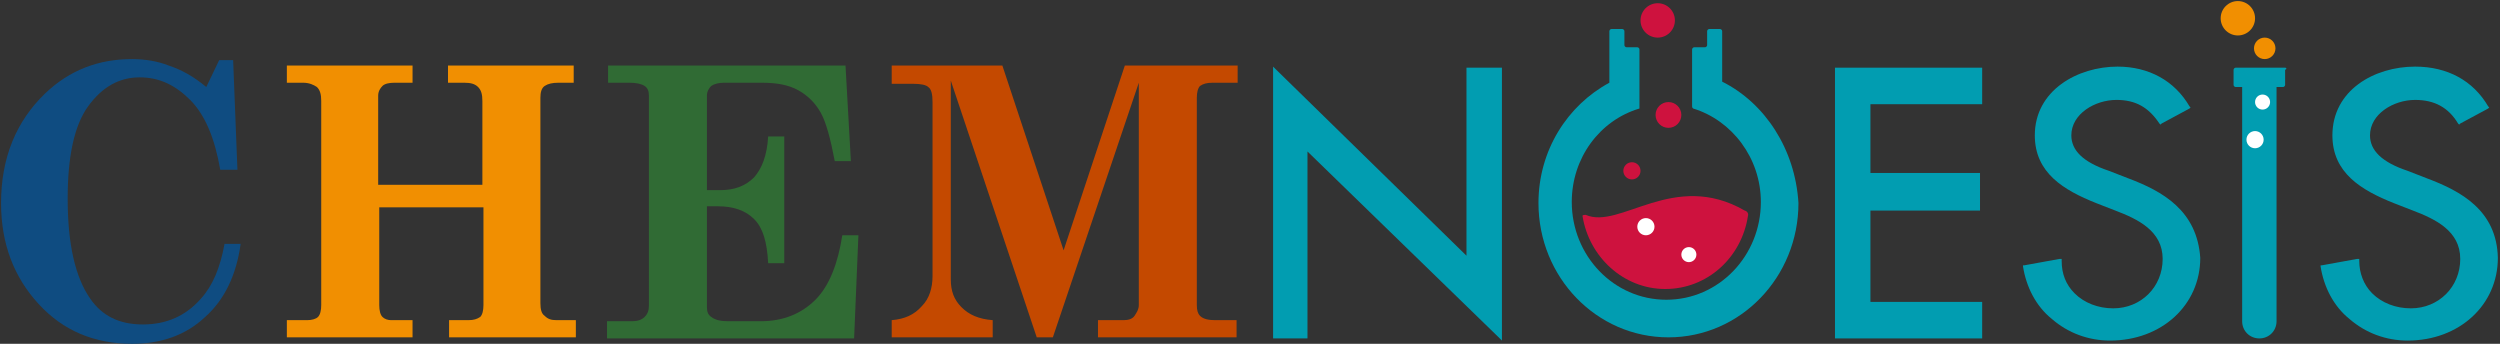 <?xml version="1.0" encoding="utf-8"?>
<!-- Generator: Adobe Illustrator 19.0.0, SVG Export Plug-In . SVG Version: 6.00 Build 0)  -->
<svg version="1.1" id="Layer_1_copy" xmlns="http://www.w3.org/2000/svg" xmlns:xlink="http://www.w3.org/1999/xlink" x="0px"
	 y="0px" viewBox="0 0 232.7 32" style="enable-background:new 0 0 232.7 32;" xml:space="preserve">
<rect x="0" y="0" width="232.7" height="32" fill="#333333" stroke="none"/>
<style type="text/css">
	.st0{fill:#019DB1;}
	.st1{display:none;fill:#019DB1;}
	.st2{fill:#CE123E;}
	.st3{fill:#FFFFFF;}
	.st4{fill:#0F4C81;}
	.st5{fill:#F18F01;}
	.st6{fill:#306B34;}
	.st7{fill:#C44900;}
</style>
<polygon id="XMLID_26_" class="st0" points="136.7,6.3 136.5,6.3 136.5,6.4 136.5,23.8 118.7,6.4 118.5,6.2 118.5,6.5 118.5,31.5 
	121.6,31.5 121.7,31.5 121.7,31.3 121.7,14.1 139.6,31.5 139.8,31.7 139.8,31.4 139.8,6.4 139.8,6.3 139.7,6.3 "/>
<polygon id="XMLID_25_" class="st0" points="170.9,6.3 170.8,6.3 170.8,6.5 170.8,31.3 170.8,31.5 170.9,31.5 184.4,31.5 
	184.5,31.5 184.5,31.3 184.5,28.2 184.5,28.1 184.4,28.1 174.1,28.1 174.1,19.6 184.2,19.6 184.3,19.6 184.3,19.5 184.3,16.3 
	184.3,16.1 184.2,16.1 174.1,16.1 174.1,9.7 184.4,9.7 184.5,9.7 184.5,9.6 184.5,6.5 184.5,6.3 184.4,6.3 "/>
<path id="XMLID_24_" class="st0" d="M198.1,16.6l-1.8-0.7c-2.4-0.8-3.5-1.9-3.5-3.3c0-2,2.2-3.3,4.2-3.3c1.8,0,3,0.7,4,2.2l0.1,0.1
	l0.1-0.1l2.6-1.4l0.1-0.1l-0.1-0.1c-1.4-2.4-3.8-3.7-6.7-3.7c-3.7,0-7.7,2.2-7.7,6.4c0,3.5,2.7,5.1,5.7,6.3l1.8,0.7
	c2.1,0.8,4.4,1.9,4.4,4.5c0,2.6-2,4.6-4.6,4.6c-1.4,0-2.7-0.5-3.6-1.4c-0.8-0.8-1.2-1.8-1.2-3l0-0.2l-0.2,0l-3.3,0.6l-0.1,0l0,0.1
	c0.3,1.9,1.2,3.7,2.7,4.9c1.5,1.3,3.4,2,5.4,2c4.8,0,8.4-3.3,8.4-7.7C204.5,19.6,201.3,17.8,198.1,16.6z"/>
<polygon id="XMLID_23_" class="st1" points="208.9,6.2 208.8,6.2 208.8,6.3 208.8,31.4 208.8,31.5 208.9,31.5 211.9,31.5 
	212.1,31.5 212.1,31.4 212.1,6.3 212.1,6.2 211.9,6.2 "/>
<path id="XMLID_22_" class="st0" d="M225.9,16.6l-1.8-0.7c-2.4-0.8-3.5-1.9-3.5-3.3c0-2,2.2-3.3,4.2-3.3c1.8,0,3.1,0.7,4,2.2
	l0.1,0.1l0.1-0.1l2.6-1.4l0.1-0.1l-0.1-0.1c-1.4-2.4-3.8-3.7-6.8-3.7c-3.8,0-7.7,2.2-7.7,6.4c0,3.5,2.7,5.1,5.7,6.3l1.8,0.7
	c2.1,0.8,4.4,1.9,4.4,4.5c0,2.6-2,4.6-4.6,4.6c-1.4,0-2.7-0.5-3.6-1.4c-0.8-0.8-1.2-1.9-1.2-3l0-0.2l-0.2,0l-3.3,0.6l-0.1,0l0,0.1
	c0.3,1.9,1.2,3.7,2.7,4.9c1.5,1.3,3.4,2,5.4,2c4.8,0,8.4-3.3,8.4-7.7C232.4,19.6,229.1,17.8,225.9,16.6z"/>
<path id="XMLID_21_" class="st2" d="M155,26.9c3.9,0,7.1-2.9,7.7-6.8c0.1-0.3-0.2-0.5-0.3-0.5c-6.6-3.8-11.6,1.8-14.8,0.4
	c-0.1,0-0.3,0-0.3,0.1C147.9,23.9,151.1,26.9,155,26.9z"/>
<circle id="XMLID_20_" class="st2" cx="151.9" cy="15.9" r="0.8"/>
<circle id="XMLID_19_" class="st3" cx="153.2" cy="21.1" r="0.8"/>
<circle id="XMLID_18_" class="st3" cx="157.2" cy="23.7" r="0.7"/>
<circle id="XMLID_17_" class="st2" cx="155.3" cy="10.7" r="1.2"/>
<g id="XMLID_8_">
	<path id="XMLID_15_" class="st4" d="M19.2,8.1l1.2-2.5h1.3l0.4,10.2h-1.6c-0.5-2.9-1.4-5.1-2.8-6.5c-1.4-1.4-2.9-2.1-4.7-2.1
		c-1.9,0-3.5,0.9-4.8,2.7c-1.3,1.8-1.9,4.7-1.9,8.6c0,4.2,0.7,7.3,2.1,9.3c1.1,1.6,2.7,2.4,4.9,2.4s4-0.8,5.4-2.4
		c1.1-1.2,1.8-2.9,2.2-5.1h1.5c-0.4,2.9-1.5,5.2-3.3,6.8c-1.8,1.7-4.1,2.5-6.8,2.5c-3.5,0-6.4-1.2-8.7-3.7s-3.5-5.6-3.5-9.4
		c0-4.2,1.4-7.6,4.1-10.2c2.3-2.2,5-3.2,8.1-3.2c1.2,0,2.4,0.2,3.4,0.6C16.9,6.5,18,7.1,19.2,8.1z"/>
	<path id="XMLID_13_" class="st5" d="M26.7,6.1h11.7v1.6h-1.7c-0.5,0-0.9,0.1-1.1,0.3c-0.2,0.2-0.4,0.5-0.4,0.9v8.3h9.7V9.4
		c0-0.6-0.1-1-0.4-1.3s-0.7-0.4-1.3-0.4h-1.5V6.1h11.7v1.6H52c-0.6,0-1,0.1-1.3,0.3c-0.3,0.2-0.4,0.6-0.4,1.1v19.1
		c0,0.6,0.1,1,0.4,1.2c0.3,0.3,0.6,0.4,1.1,0.4h1.8v1.6H41.8v-1.6h1.8c0.5,0,0.8-0.1,1.1-0.3c0.2-0.2,0.3-0.6,0.3-1.1v-9.1h-9.7v9.1
		c0,0.5,0.1,0.9,0.3,1.1c0.2,0.2,0.5,0.3,0.8,0.3h2v1.6H26.7v-1.6h1.9c0.4,0,0.8-0.1,1-0.3c0.2-0.2,0.3-0.6,0.3-1.1V9.4
		c0-0.6-0.1-1-0.4-1.3c-0.3-0.2-0.7-0.4-1.3-0.4h-1.5V6.1z"/>
	<path id="XMLID_11_" class="st6" d="M56.6,6.1h22.1l0.5,8.9h-1.5c-0.4-2.1-0.8-3.6-1.3-4.5c-0.5-0.9-1.2-1.6-2.1-2.1
		c-0.9-0.5-2-0.7-3.4-0.7h-3.5c-0.5,0-0.9,0.1-1.2,0.3c-0.2,0.2-0.4,0.5-0.4,0.9v8.8H67c1.4,0,2.4-0.4,3.2-1.2
		c0.7-0.8,1.2-2,1.3-3.8H73v11.8h-1.5c-0.1-2-0.5-3.3-1.3-4.1c-0.8-0.8-1.9-1.2-3.4-1.2h-1v9.4c0,0.4,0.1,0.7,0.4,0.9
		c0.4,0.3,0.9,0.4,1.6,0.4h3c2.1,0,3.8-0.7,5.1-2c1.3-1.3,2.1-3.4,2.5-6h1.5l-0.4,9.6h-23v-1.6h2.3c0.5,0,0.9-0.1,1.2-0.4
		c0.3-0.3,0.4-0.6,0.4-1.1V8.9c0-0.4-0.1-0.7-0.4-0.9c-0.3-0.2-0.8-0.3-1.4-0.3h-2V6.1z"/>
	<path id="XMLID_9_" class="st7" d="M83.1,6.1h10.2L99,23.3l5.7-17.2h10.5v1.6h-2.3c-0.6,0-0.9,0.1-1.2,0.3
		c-0.2,0.2-0.3,0.6-0.3,1.1v19.3c0,0.5,0.1,0.8,0.3,1c0.3,0.3,0.8,0.4,1.4,0.4h2v1.6h-12.9v-1.6h2.4c0.4,0,0.8-0.1,1-0.4
		c0.2-0.3,0.4-0.6,0.4-1V7.7l-8,23.7h-1.5l-8-23.9V26c0,1.1,0.3,1.9,1,2.6c0.7,0.7,1.6,1.1,2.9,1.2v1.6h-9.4v-1.6
		c1.2-0.1,2.1-0.5,2.8-1.3c0.7-0.7,1-1.7,1-2.8V9.5c0-0.7-0.1-1.2-0.4-1.4c-0.2-0.2-0.7-0.3-1.4-0.3h-2V6.1z"/>
</g>
<path id="XMLID_7_" class="st0" d="M160.3,7.6V2.9c0-0.1-0.1-0.2-0.2-0.2h-1c-0.1,0-0.2,0.1-0.2,0.2v1.3c0,0.1-0.1,0.2-0.2,0.2h-1
	c-0.1,0-0.2,0.1-0.2,0.2v5.3c0,0.1,0,0.1,0.1,0.2v0c3.6,1.1,6.3,4.6,6.3,8.7c0,5-3.9,9.1-8.8,9.1c-4.9,0-8.8-4.1-8.8-9.1
	c0-4.1,2.6-7.6,6.3-8.7V9.9V6.6v-2c0-0.1-0.1-0.2-0.2-0.2h-1c-0.1,0-0.2-0.1-0.2-0.2V2.9c0-0.1-0.1-0.2-0.2-0.2h-1
	c-0.1,0-0.2,0.1-0.2,0.2v4.8c-3.9,2.1-6.6,6.3-6.6,11.2c0,6.9,5.4,12.5,12.1,12.5s12.1-5.6,12.1-12.5
	C167.1,13.9,164.3,9.6,160.3,7.6z"/>
<circle id="XMLID_6_" class="st2" cx="154.3" cy="1.9" r="1.6"/>
<path id="XMLID_5_" class="st0" d="M212.7,6.3h-4.6c-0.1,0-0.2,0.1-0.2,0.2v1.4c0,0.1,0.1,0.2,0.2,0.2h0.6v21.8
	c0,0.9,0.7,1.6,1.6,1.6s1.6-0.7,1.6-1.6V8.1h0.6c0.1,0,0.2-0.1,0.2-0.2V6.5C212.9,6.4,212.8,6.3,212.7,6.3z"/>
<circle id="XMLID_4_" class="st5" cx="210.8" cy="4.5" r="1"/>
<circle id="XMLID_3_" class="st3" cx="210.6" cy="9.5" r="0.7"/>
<circle id="XMLID_2_" class="st3" cx="209.9" cy="13" r="0.8"/>
<circle id="XMLID_1_" class="st5" cx="208.3" cy="1.7" r="1.6"/>
<g id="XMLID_122_">
</g>
<g id="XMLID_123_">
</g>
<g id="XMLID_124_">
</g>
<g id="XMLID_125_">
</g>
<g id="XMLID_126_">
</g>
<g id="XMLID_127_">
</g>
<g id="XMLID_128_">
</g>
<g id="XMLID_146_">
</g>
<g id="XMLID_147_">
</g>
<g id="XMLID_148_">
</g>
<g id="XMLID_149_">
</g>
<g id="XMLID_150_">
</g>
<g id="XMLID_151_">
</g>
<g id="XMLID_152_">
</g>
<g id="XMLID_153_">
</g>
</svg>
